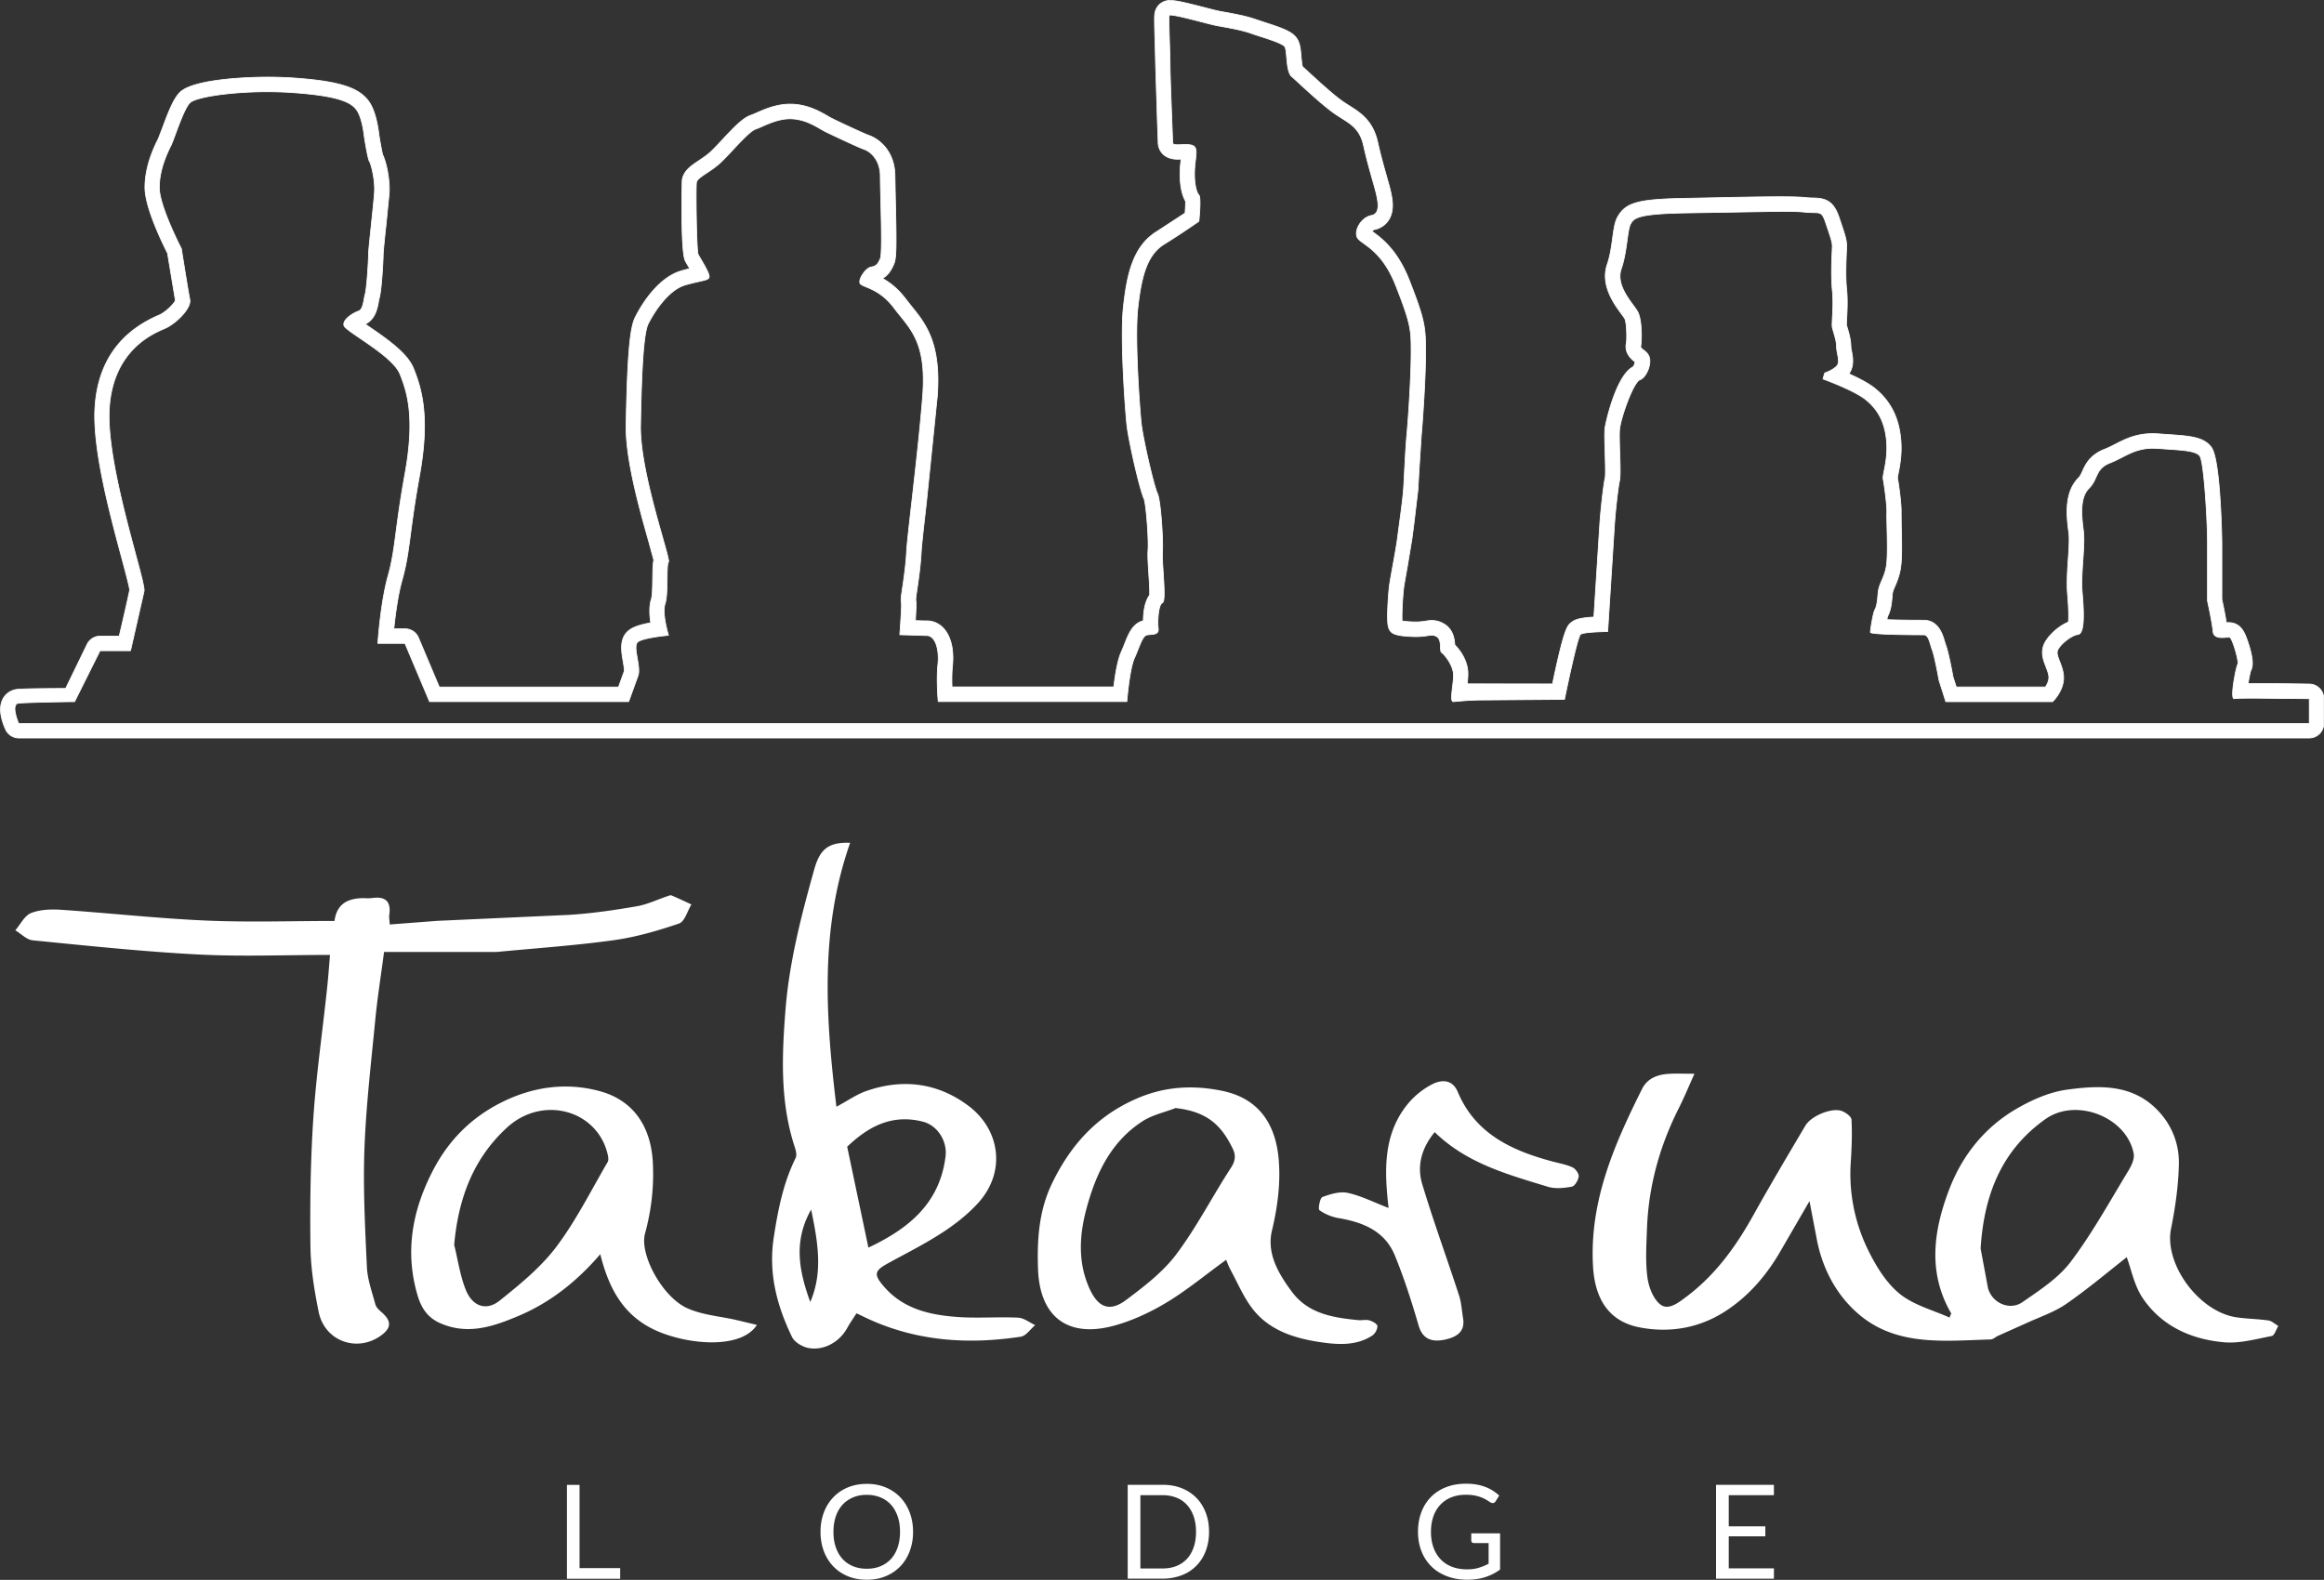 <svg xmlns="http://www.w3.org/2000/svg" width="295.376" height="200.841" viewBox="1269.638 678.774 295.376 200.841" fill="#fff"><rect x="1269.638" y="678.774" width="295.376" height="200.841" fill="#333333" stroke="none"/><path stroke="#fff" stroke-width=".1" stroke-linejoin="round" stroke-miterlimit="2" d="M1418.43 678.824c-1.1 0-1.716.68-1.93 1.314-.147.446-.16.735-.053 4.19l.068 2.75.224 7.066.098 2.734c0 .794.525 2.135 2.498 2.135l.41-.01-.104 1.096c-.045.71-.107 2.894.676 4.233.012.328-.01.907-.057 1.53l-3.623 2.365c-3.104 1.922-3.78 5.72-4.204 9.44-.47 4.102.25 13.557.434 15.175.2 1.842 1.583 8.046 2.194 9.387.266.84.6 5.2.487 6.537-.05.655.018 1.68.095 2.867.053.833.14 2.135.115 2.787-.656.9-.798 2.277-.8 3.263-1.353.337-1.88 1.684-2.354 2.876-.14.352-.283.718-.442 1.07-.484 1.045-.792 3.01-.966 4.465h-20.56c-.026-.807-.03-1.796.063-2.685.2-2.03-.195-3.71-1.116-4.73-.57-.63-1.325-.977-2.126-.977-.346 0-.906-.016-1.47-.033l.092-1.884c0-.343-.023-.558-.038-.7-.012-.1-.02-.146.023-.473.023-.192.065-.467.115-.804.17-1.154.454-3.085.543-4.824.042-.85.325-3.34.653-6.225l1.387-13.56c.523-6.794-1.488-9.28-3.266-11.47l-.758-.963c-.998-1.332-2.062-2.114-2.947-2.6.71-.393 1.1-1.016 1.443-1.798.308-.712.367-1.822.207-8.256l-.056-2.918c0-3.236-2.082-4.792-3.31-5.202-.487-.166-3.702-1.654-4.712-2.162-.148-.073-.316-.17-.502-.28-.975-.563-2.442-1.417-4.424-1.526-.127-.006-.25-.01-.375-.01-1.742 0-3.254.667-4.252 1.107-.274.12-.534.233-.69.286-1.027.343-2.075 1.426-3.696 3.162-.564.605-1.1 1.176-1.49 1.535-.45.414-.992.774-1.47 1.096-.992.66-1.925 1.282-2.12 2.442-.012.07-.228 9.06.388 10.287a12.16 12.16 0 0 0 .381.671l.188.324c-.308.074-.653.166-1.04.274-3.174.907-5.306 4.75-5.885 5.91-.587 1.175-.988 3.883-1.163 13.72-.08 4.355 1.766 10.863 2.87 14.756l.652 2.39c-.123.546-.13 1.258-.142 2.276-.01.788-.026 2.253-.165 2.666-.295.892-.24 2.03-.083 3.03-1.08.192-2.103.476-2.68.9-1.35.962-1.055 2.678-.84 3.933.07.4.187 1.07.156 1.317l-.73 2.017h-22.78l-2.646-6.27a1.85 1.85 0 0 0-1.703-1.132h-1.427c.177-1.738.51-4.3 1.054-6.22.564-2.008.783-3.65 1.08-5.927.24-1.804.534-4.048 1.113-7.23 1.313-7.237.413-10.88-.756-13.74-.756-1.848-3.03-3.505-5.705-5.326l-.428-.293c1.278-.593 1.54-2.02 1.687-2.81.03-.184.067-.372.1-.484.313-1.102.5-4.993.5-5.568.006-.352.2-2.3.36-3.724l.4-4.016c.112-1.663-.337-3.922-.817-4.9-.11-.375-.33-1.585-.484-2.565-.057-.53-.322-2.63-1.1-3.948-1.2-1.984-3.712-2.837-9.638-3.263a49.82 49.82 0 0 0-3.438-.118c-.945 0-9.27.057-11.138 1.964-.794.81-1.42 2.4-2.22 4.562l-.5 1.294c-.467.93-1.703 3.404-1.703 6.212 0 2.492 2.155 6.942 2.87 8.345l.998 6.024c-.248.502-1.248 1.5-2.1 1.865-5.026 2.153-7.748 6.07-8.117 11.658-.35 5.256 1.893 13.604 3.378 19.125.445 1.662.947 3.537 1.03 4.128-.187.986-.856 3.877-1.33 5.882h-2.416c-.71 0-1.355.407-1.665 1.042l-2.726 5.613c-1.964.006-5.276.026-6.133.112-.765.077-1.42.496-1.8 1.148-.688 1.193-.218 2.806.296 3.948.302.66.96 1.086 1.687 1.086h291.098a1.85 1.85 0 0 0 1.852-1.848v-3.154a1.85 1.85 0 0 0-1.819-1.848 455.67 455.67 0 0 0-6.886-.071l-.91.003c.097-.626.23-1.28.324-1.606.248-.45.46-1.308-.393-3.794-.343-.995-.73-1.913-1.694-2.235-.225-.077-.46-.112-.727-.112-.076 0-.168.006-.27.012a60.93 60.93 0 0 0-.579-2.977v-7.23c0-.1-.14-10.414-1.314-12.06-.96-1.344-2.748-1.465-5.456-1.647l-1.275-.09c-.26-.02-.51-.03-.75-.03-2.123 0-3.525.72-4.762 1.355-.455.232-.883.454-1.33.626-1.9.735-2.454 1.978-2.825 2.802-.187.4-.293.638-.506.85-1.9 1.9-1.488 5.06-1.236 6.944.105.79.018 2.108-.07 3.385-.104 1.5-.2 3.032-.09 4.408.178 2.046.16 3.073.112 3.58-1.34.56-2.654 1.82-3.095 2.844-.45 1.058-.067 2.044.242 2.838.195.502.396 1.02.37 1.456-.03.404-.23.812-.43 1.12h-11.342l-.413-1.305c-.156-.856-.59-3.156-.93-4.054-.062-.172-.115-.352-.168-.53-.23-.782-.77-2.6-2.64-2.6-1.987 0-3.582-.03-4.666-.073a5.55 5.55 0 0 1 .106-.438c.35-.717.48-1.334.588-2.772.026-.32.133-.584.34-1.063.283-.662.676-1.568.78-2.924.104-1.322.06-3.118.023-4.56l-.02-1.763c.045-1.226-.334-3.75-.47-4.545.02-.124.06-.33.095-.502.184-.927.5-2.474.328-4.334-.246-2.82-1.353-4.97-3.39-6.57-.797-.626-2.052-1.264-3.206-1.78.706-.99.48-2.152.34-2.876-.038-.204-.088-.452-.088-.567 0-.86-.257-1.73-.443-2.365-.047-.156-.092-.298-.117-.413-.004-.165.018-.56.035-.883.05-.995.123-2.36-.023-3.747-.154-1.465-.06-3.623-.016-4.66l.027-.747c0-.76-.26-1.523-.727-2.915l-.23-.685c-.688-2.06-1.672-2.466-3.245-2.492-.28-.003-.597-.01-.998-.053-.635-.07-1.68-.104-3.292-.104-2.156 0-4.988.06-7.988.12l-4.033.08c-5.95.104-7.55.54-8.574 2.33-.375.655-.496 1.526-.662 2.73-.146 1.074-.315 2.29-.664 3.283-.924 2.646.83 5.043 1.775 6.33.177.245.348.476.434.617.242.48.3 2.436.207 3.07-.2.892.145 1.69 1.024 2.37.026.02.06.045.085.068-.032.194-.14.47-.236.608-2.246 1.137-3.566 7.417-3.602 7.866-.057.714-.018 1.88.02 3.118.032 1.007.085 2.69.015 3.097-.248 1.122-.576 4.276-.682 5.864l-.756 11.882c-2.094.11-2.516.43-2.817.653-.562.42-.942.705-2.442 7.85l-10.842-.012c.05-.425.092-.87.092-1.3 0-1.532-.9-2.88-1.67-3.66-.038-.72-.2-1.993-1.417-2.685-.487-.277-.98-.413-1.5-.413-.295 0-.552.04-.803.083-.31.047-.664.103-1.25.103-.15 0-.32-.006-.5-.012-.63-.03-1.007-.076-1.225-.115-.048-.705.025-2.486.177-3.992.044-.45.257-1.617.46-2.75l.61-3.667.23-1.742.535-4.494.123-2.193.305-4.77c.227-2.52.546-7.57.546-10.506 0-3.22-.07-4.08-2.067-9.183-1.53-3.912-3.587-5.395-4.69-6.192-.018-.012-.035-.023-.053-.038.076-.104.174-.19.244-.216.766-.14 1.427-.563 1.844-1.192.817-1.23.47-2.788.266-3.718-.095-.416-.27-1.04-.494-1.824-.354-1.256-.797-2.817-1.12-4.306-.608-2.802-2.203-3.8-3.608-4.698-.26-.162-.532-.333-.813-.528-1.178-.806-3.15-2.622-4.33-3.705l-.827-.753c-.09-.32-.147-.992-.18-1.373-.073-.854-.133-1.527-.478-2.103-.544-.907-1.636-1.332-4.185-2.153l-1.078-.356c-1.213-.44-2.955-.753-4.228-.98l-.38-.07c-.33-.06-1.157-.27-1.958-.48-2.34-.6-3.52-.886-4.224-.886m0 1.852c.87 0 4.796 1.146 5.858 1.34 1.184.215 3.124.537 4.31.97s3.986 1.184 4.308 1.724.11 3.12.862 3.77 3.768 3.555 5.492 4.738 3.12 1.615 3.66 4.093 1.4 5.167 1.615 6.14.538 2.478-.646 2.7-2.155 1.725-1.83 2.692 3.016 1.294 4.955 6.245 1.938 5.602 1.938 8.5-.322 7.97-.538 10.338-.325 5.492-.43 6.998-.537 4.418-.753 6.14-.972 5.386-1.078 6.464-.325 3.983-.11 4.846.647 1.184 2.91 1.293c.212.01.4.015.587.015 1.16 0 1.647-.186 2.053-.186.194 0 .368.044.59.17.756.43.324 1.828.646 2.044s1.508 1.59 1.508 2.885c0 1.278-.527 3.354-.018 3.354h.018c.178 0 1.772-.21 3.83-.21l10.275-.077s1.615-7.952 2.047-8.273 3.445-.346 3.445-.346l.863-13.583c.108-1.614.43-4.636.646-5.604s-.107-5.064 0-6.467 1.725-6.03 2.583-6.354 1.51-2.052 1.187-2.91-1.187-.966-1.077-1.396.216-3.34-.43-4.415-2.8-3.233-2.047-5.386.754-4.95 1.185-5.707.862-1.29 7-1.4l11.988-.2c1.4 0 2.486.026 3.088.094 1.938.216 2.152-.324 2.7 1.29s.862 2.478.862 3.015-.216 3.555 0 5.602-.106 4.198 0 4.74.54 1.614.54 2.474.538 1.94 0 2.478-1.51.862-1.51.862l-.215.753s3.877 1.4 5.383 2.587 2.477 2.8 2.692 5.276-.537 4.306-.43 4.846.508 3.23.47 4.308.154 4.31.004 6.245-1.01 2.584-1.12 3.986-.216 1.722-.43 2.152-.54 2.478-.54 2.8 6.14.324 6.785.324.753 1.075 1.078 1.938.86 3.854.86 3.854l.86 2.707h13.57s1.3-1.234 1.396-2.85-1.075-2.933-.753-3.688 1.725-1.896 2.587-2.005.753-2.832.537-5.31.4-5.938.15-7.878-.477-4.208.71-5.393.753-2.48 2.693-3.236c1.792-.696 3.032-1.854 5.42-1.854.194 0 .398.006.608.02 2.8.216 4.83.216 5.368.97s.972 8.29.972 10.983v7.433s.6 2.692.705 3.877c.063.658.614.782 1.148.782.328 0 .646-.044.842-.044a.47.47 0 0 1 .142.015c.32.106 1.226 3.12 1 3.446-.2.318-1.004 4.352-.452 4.352.01 0 .018-.003.03-.003.2-.05 1.294-.064 2.67-.064l6.854.067v3.154H1272.01s-1.075-2.475 0-2.584c1.004-.1 6.315-.192 7.03-.192h.08l3.23-6.475h3.877l1.722-7.58c.216-1.293-4.898-15.96-4.414-23.285s5.49-9.432 6.998-10.078 3.445-2.616 3.23-3.694-1.074-6.478-1.074-6.478-2.803-5.393-2.803-7.764 1.078-4.526 1.5-5.386 1.54-4.526 2.385-5.39c.69-.702 4.982-1.405 9.818-1.405a47.76 47.76 0 0 1 3.305.112c6.03.43 7.538 1.293 8.185 2.37s.86 3.23.86 3.23.43 2.8.646 3.12.756 2.37.646 3.986-.753 7.106-.753 7.86-.215 4.31-.43 5.062-.216 1.94-.862 2.155-2.047 1.075-1.83 1.83 6.14 3.768 7.107 6.136 1.94 5.602.647 12.71-1.185 9.543-2.153 12.99-1.293 8.57-1.293 8.57h3.446l3.123 7.4h25.306l1.187-3.28c.432-1.184-.756-3.794 0-4.332s3.877-.82 3.877-.82-.86-2.726-.43-4.02.106-4.97.43-5.292-3.66-11.317-3.555-17.347.324-11.635.97-12.928 2.477-4.31 4.738-4.955 3.016-.54 3.016-1.077-1.185-2.37-1.4-2.803-.32-8.507-.215-9.153 1.725-1.293 3.015-2.478 3.556-3.983 4.523-4.308c.925-.307 2.53-1.3 4.358-1.3a3.54 3.54 0 0 1 .271.009c1.94.105 3.34 1.184 4.202 1.614s4.308 2.047 4.952 2.263 2.046 1.184 2.046 3.445.325 9.69 0 10.444-.538.97-1.185 1.077-1.615 1.51-1.4 2.047 2.37.537 4.31 3.124 4.198 4.166 3.66 11.182-1.94 17.68-2.046 19.83-.538 4.633-.647 5.492 0 .756 0 1.402-.215 3.66-.215 3.66l3.445.106c.968 0 1.615 1.518 1.4 3.67s.04 4.72.04 4.72h23.974s.324-4.143.968-5.542.972-2.826 1.62-2.932 1.506.04 1.398-.82 0-3.047.538-3.263-.106-5.08 0-6.48-.216-6.576-.646-7.438-1.822-6.897-2.04-8.834-.87-10.987-.438-14.758 1.08-6.677 3.342-8.076 4.412-2.908 4.412-2.908.324-3.015 0-3.34-.644-1.615-.537-3.337.537-2.802-.432-3.018c-.23-.05-.484-.064-.735-.064-.35 0-.7.03-.985.03-.382 0-.647-.05-.647-.286 0-.538-.325-8.186-.325-9.8s-.215-6.03-.105-6.354c.017-.033.075-.047.176-.047"/><path d="M1521.38 837.538l.925 4.97c.505 1.907 2.758 2.915 4.367 1.808 2.2-1.52 4.577-3.06 6.15-5.14 2.734-3.614 4.935-7.637 7.3-11.525.404-.66.844-1.562.7-2.247-.886-4.618-7.3-7.143-11.205-4.37-5.5 3.898-7.825 9.507-8.248 16.505m-3.705 8.256c-3.047-5.202-2.3-10.52-.3-15.78 1.653-4.347 4.496-7.9 8.5-10.25 1.98-1.16 4.246-2.164 6.5-2.472 4.113-.56 8.36-.738 11.6 2.72 1.77 1.884 2.658 4.255 2.605 6.75-.057 2.75-.455 5.52-.998 8.22-.895 4.435 3.496 10.538 8.32 11.253 1.344.197 2.714.204 4.055.4.445.065.84.458 1.26.7-.27.442-.484 1.2-.83 1.275-2 .384-4.084.975-6.077.797-4.157-.372-7.898-2.043-10.313-5.595-1.093-1.606-1.474-3.697-2.044-5.218-2.4 1.88-4.957 4.048-7.694 5.94-1.513 1.046-3.337 1.646-5.032 2.428l-3.63 1.624c-.32.145-.625.454-.944.463-5.74.16-11.746.907-16.55-3.032-2.895-2.37-4.784-5.784-5.528-9.626l-.944-4.928-3.544 6.115c-1.815 3.2-4.13 5.955-7.25 7.948-3.295 2.108-7.02 2.705-10.738 2-4.102-.765-5.756-3.797-5.982-7.78-.467-8.224 2.68-15.44 6.236-22.544.67-1.34 1.925-1.813 3.32-1.914.95-.067 1.907-.015 3.337-.015-.74 1.64-1.314 3.04-1.996 4.388-2.437 4.837-3.85 9.942-4.04 15.363-.074 2.047-.207 4.125.06 6.143.165 1.236.75 2.767 1.67 3.457 1.004.747 2.23-.213 3.302-1.02 3.682-2.77 6.27-6.366 8.48-10.335 2.137-3.838 4.385-7.618 6.623-11.4.738-1.246 3.342-2.312 4.6-1.87.508.178 1.238.7 1.262 1.113.094 1.783.026 3.585-.092 5.37a21.98 21.98 0 0 0 2.253 11.303c.995 2.008 2.276 4.093 3.975 5.47 1.763 1.43 4.184 2.044 6.318 3.012l.214-.5m-206.055-45.6c-5.722 0-11.238.228-16.73-.056-7.028-.366-14.038-1.107-21.045-1.8-.773-.074-1.477-.833-2.215-1.273.656-.76 1.176-1.87 2.002-2.196 1.158-.455 2.56-.502 3.836-.413 6.145.416 12.277 1.1 18.428 1.37 5.413.236 10.85.05 16.303.05.25-1.88 1.332-2.832 3.487-2.9.42-.012.845.05 1.258-.01 1.706-.248 2.486.4 2.214 2.17-.044.28.027.582.065 1.187l6.03-.46 16.772-.762c2.875-.18 5.746-.6 8.6-1.093 1.332-.228 2.596-.848 3.9-1.284.165-.057.378-.15.515-.092.85.36 1.686.76 2.523 1.143-.514.84-.853 2.18-1.567 2.425-2.696.918-5.48 1.727-8.294 2.12-4.854.674-9.756 1.008-14.64 1.474-.475.045-.96.02-1.44.02h-13.122c-.414 3.133-.848 5.847-1.113 8.575-.53 5.478-1.178 10.958-1.382 16.453-.183 5.002.08 10.027.313 15.035.073 1.6.658 3.16 1.07 4.722.092.346.405.68.694.924 1.405 1.18 1.4 2.08-.023 3.092-3.045 2.146-7.12.655-7.87-3.032-.547-2.702-1-5.472-1.046-8.218-.067-5.434 0-10.88.357-16.3.36-5.475 1.146-10.92 1.73-16.38.154-1.4.26-2.825.4-4.514m61.15 32.393c-2.336 4.125-1.486 7.942-.113 11.758 1.648-3.83.956-7.65.113-11.758m7.27 4.84c4.942-2.326 9.064-5.5 9.812-11.6.236-1.925-.995-3.9-2.835-4.4-4.113-1.077-7.15.776-9.667 3.17l2.7 12.832m-1.523 8.354c-.446.706-.848 1.272-1.182 1.88-.963 1.754-2.973 2.9-4.932 2.52-.77-.15-1.756-.735-2.075-1.396-1.92-3.983-3.018-8.08-2.32-12.655.538-3.514 1.2-6.897 2.78-10.1.246-.493-.105-1.34-.3-1.987-1.662-5.504-1.438-11.1-.998-16.736.476-6.142 2-12.023 3.645-17.9.714-2.587 1.762-3.552 4.582-3.443-3.862 10.984-3.127 22.107-1.745 33.55 1.497-.804 2.57-1.568 3.765-1.987 4.668-1.64 9.16-1.058 13.072 1.913 3.998 3.042 4.766 8.437 1.1 12.393-3.192 3.438-7.397 5.398-11.413 7.6-1.698.94-1.798 1.406-.52 2.9 2.507 2.93 5.938 3.67 9.505 3.915 2.516.17 5.06-.042 7.583.08.737.033 1.446.614 2.17.948-.608.508-1.16 1.37-1.827 1.47-6.6 1.007-13.07.6-19.252-2.2-.53-.24-1.046-.496-1.627-.773m-51.13-8.67c.475 1.913.744 3.912 1.482 5.72.855 2.096 2.613 2.687 4.3 1.33 2.568-2.055 5.2-4.204 7.17-6.803 2.524-3.343 4.417-7.163 6.544-10.8.156-.266.064-.73-.018-1.074-1.36-5.555-8.266-7.465-12.786-3.3-4.3 3.95-6.188 9.054-6.702 14.936m38.475 10.14c-1.95 3.04-8.383 2.568-12.496.85-4.34-1.813-6.293-5.34-7.406-9.84-2.994 3.48-6.393 6.162-10.414 7.852-3.124 1.313-6.36 2.457-9.88.94-1.68-.723-2.46-1.984-2.917-3.517-1.68-5.625-.67-10.937 2.004-16.042 1.95-3.718 4.77-6.55 8.492-8.454 3.986-2.04 8.254-2.672 12.55-1.535 4.402 1.163 6.614 4.55 6.845 9.136.153 3.074-.187 6.032-.996 8.994-.72 2.64 2.174 8.03 5.336 9.476 1.916.877 4.167 1.03 6.264 1.512l2.618.625"/><path d="M1419.02 819.645c-1.395.54-2.924.865-4.152 1.656-4.05 2.613-5.96 6.7-7.157 11.177-.817 3.064-1.048 6.2.036 9.2 1.106 3.07 2.633 4.14 5.016 2.353 2.3-1.724 4.687-3.55 6.387-5.816 2.596-3.455 4.58-7.367 6.948-11 .57-.874.614-1.598.236-2.383-1.445-3-3.25-4.76-7.314-5.2m6.454 19.3c-2.708 1.963-5.052 3.918-7.64 5.465-2.103 1.258-4.42 2.333-6.785 2.95-5.507 1.438-9.26-.96-9.48-7.26-.13-3.765.112-7.436 1.795-10.907 2.336-4.816 5.638-8.522 10.7-10.73 3.6-1.58 7.2-1.763 10.904-1.007 5.056 1.036 6.823 4.724 7.18 8.604.28 3.07-.12 6.112-.845 9.163-.697 2.923.835 5.492 2.533 7.78 2.08 2.8 5.24 3.292 8.433 3.603.476.047.986-.1 1.43.038.393.112 1 .455 1.004.724.02.393-.295.966-.64 1.192-2.037 1.338-4.402 1.173-6.582.85-3.266-.48-6.508-1.47-8.65-4.25-1.125-1.455-1.86-3.215-2.746-4.852-.286-.535-.5-1.113-.6-1.364m20.637-6.614c-.54-4.733-.688-9.216 2.306-13.04a10.01 10.01 0 0 1 3.212-2.654c1.155-.6 2.575-.7 3.275.954 2.256 5.368 6.903 7.477 12.086 8.86.84.224 1.725.378 2.506.738.375.177.815.782.78 1.148-.05.475-.487 1.223-.86 1.3-.992.183-2.114.3-3.048.02-5.084-1.564-10.28-2.943-14.396-6.947-1.663 2.017-2.283 4.27-1.584 6.602 1.43 4.754 3.14 9.42 4.678 14.142.305.936.354 1.954.517 2.938.302 1.825-1.033 2.42-2.335 2.7-1.427.292-2.762.1-3.308-1.77-.883-3.023-1.843-6.044-3.038-8.955-1.264-3.07-4.014-4.2-7.107-4.722-.868-.147-1.76-.5-2.47-1.016-.197-.14.064-1.554.38-1.67 1.016-.38 2.23-.747 3.233-.526 1.73.387 3.36 1.22 5.17 1.917m-97.657 45.78v1.355h-6.768v-11.93h1.605v10.573h5.163zm35.568-4.607c0-.732-.1-1.4-.302-1.973s-.48-1.074-.847-1.476a3.68 3.68 0 0 0-1.335-.928c-.52-.218-1.104-.327-1.745-.327s-1.22.1-1.742.327-.966.522-1.335.928-.655.895-.853 1.476-.302 1.24-.302 1.973.1 1.4.302 1.97.483 1.072.853 1.474a3.68 3.68 0 0 0 1.335.924c.523.214 1.102.322 1.742.322s1.225-.106 1.745-.322.966-.52 1.335-.924.648-.892.847-1.474.302-1.238.302-1.97m1.656 0a6.9 6.9 0 0 1-.426 2.463c-.283.744-.682 1.388-1.198 1.925s-1.138.957-1.86 1.255-1.523.443-2.4.443-1.678-.147-2.398-.443-1.34-.714-1.857-1.255-.915-1.18-1.198-1.925-.425-1.568-.425-2.463.142-1.712.425-2.46a5.69 5.69 0 0 1 1.198-1.932c.518-.54 1.135-.963 1.857-1.26s1.518-.448 2.398-.448 1.677.147 2.4.448 1.344.72 1.86 1.26.915 1.185 1.198 1.932.426 1.567.426 2.46m35.964 0c0-.732-.1-1.388-.3-1.963s-.484-1.066-.85-1.465-.8-.706-1.332-.916a4.68 4.68 0 0 0-1.748-.318h-2.84v9.316h2.84c.644 0 1.225-.104 1.748-.316a3.66 3.66 0 0 0 1.332-.91c.367-.396.648-.886.85-1.462s.3-1.235.3-1.967m1.656 0c0 .895-.142 1.7-.426 2.442s-.682 1.358-1.198 1.88-1.134.924-1.86 1.2-1.523.428-2.4.428h-4.456v-11.93h4.456c.877 0 1.677.142 2.4.428s1.346.7 1.86 1.217.915 1.15 1.198 1.884.426 1.546.426 2.438m36.99.23v4.58a6.68 6.68 0 0 1-1.92.97c-.68.214-1.424.32-2.236.32-.96 0-1.824-.147-2.595-.446s-1.433-.7-1.98-1.246-.97-1.178-1.26-1.928-.443-1.574-.443-2.475c0-.9.145-1.74.432-2.5a5.49 5.49 0 0 1 1.219-1.928c.526-.534 1.167-.948 1.923-1.243s1.598-.44 2.53-.44c.473 0 .9.032 1.314.103s.782.17 1.125.302a4.93 4.93 0 0 1 .957.473 5.76 5.76 0 0 1 .823.629l-.458.73c-.07.112-.165.184-.277.213s-.24.003-.378-.077l-.458-.286a4 4 0 0 0-.63-.318 4.93 4.93 0 0 0-.873-.263c-.337-.07-.736-.1-1.196-.1-.67 0-1.278.112-1.822.33a3.83 3.83 0 0 0-1.391.939c-.384.407-.68.903-.883 1.482s-.308 1.23-.308 1.95c0 .75.107 1.42.32 2a4.28 4.28 0 0 0 .915 1.51c.395.417.88.73 1.444.945s1.202.325 1.907.325c.556 0 1.05-.065 1.48-.2a6.43 6.43 0 0 0 1.261-.52v-2.622h-1.857c-.105 0-.2-.032-.254-.092s-.094-.136-.094-.225v-.918h3.663zm34.808 4.425l-.007 1.313h-7.353v-11.93h7.353v1.313h-5.737v3.963h4.648v1.267h-4.648v4.072h5.744z"/></svg>